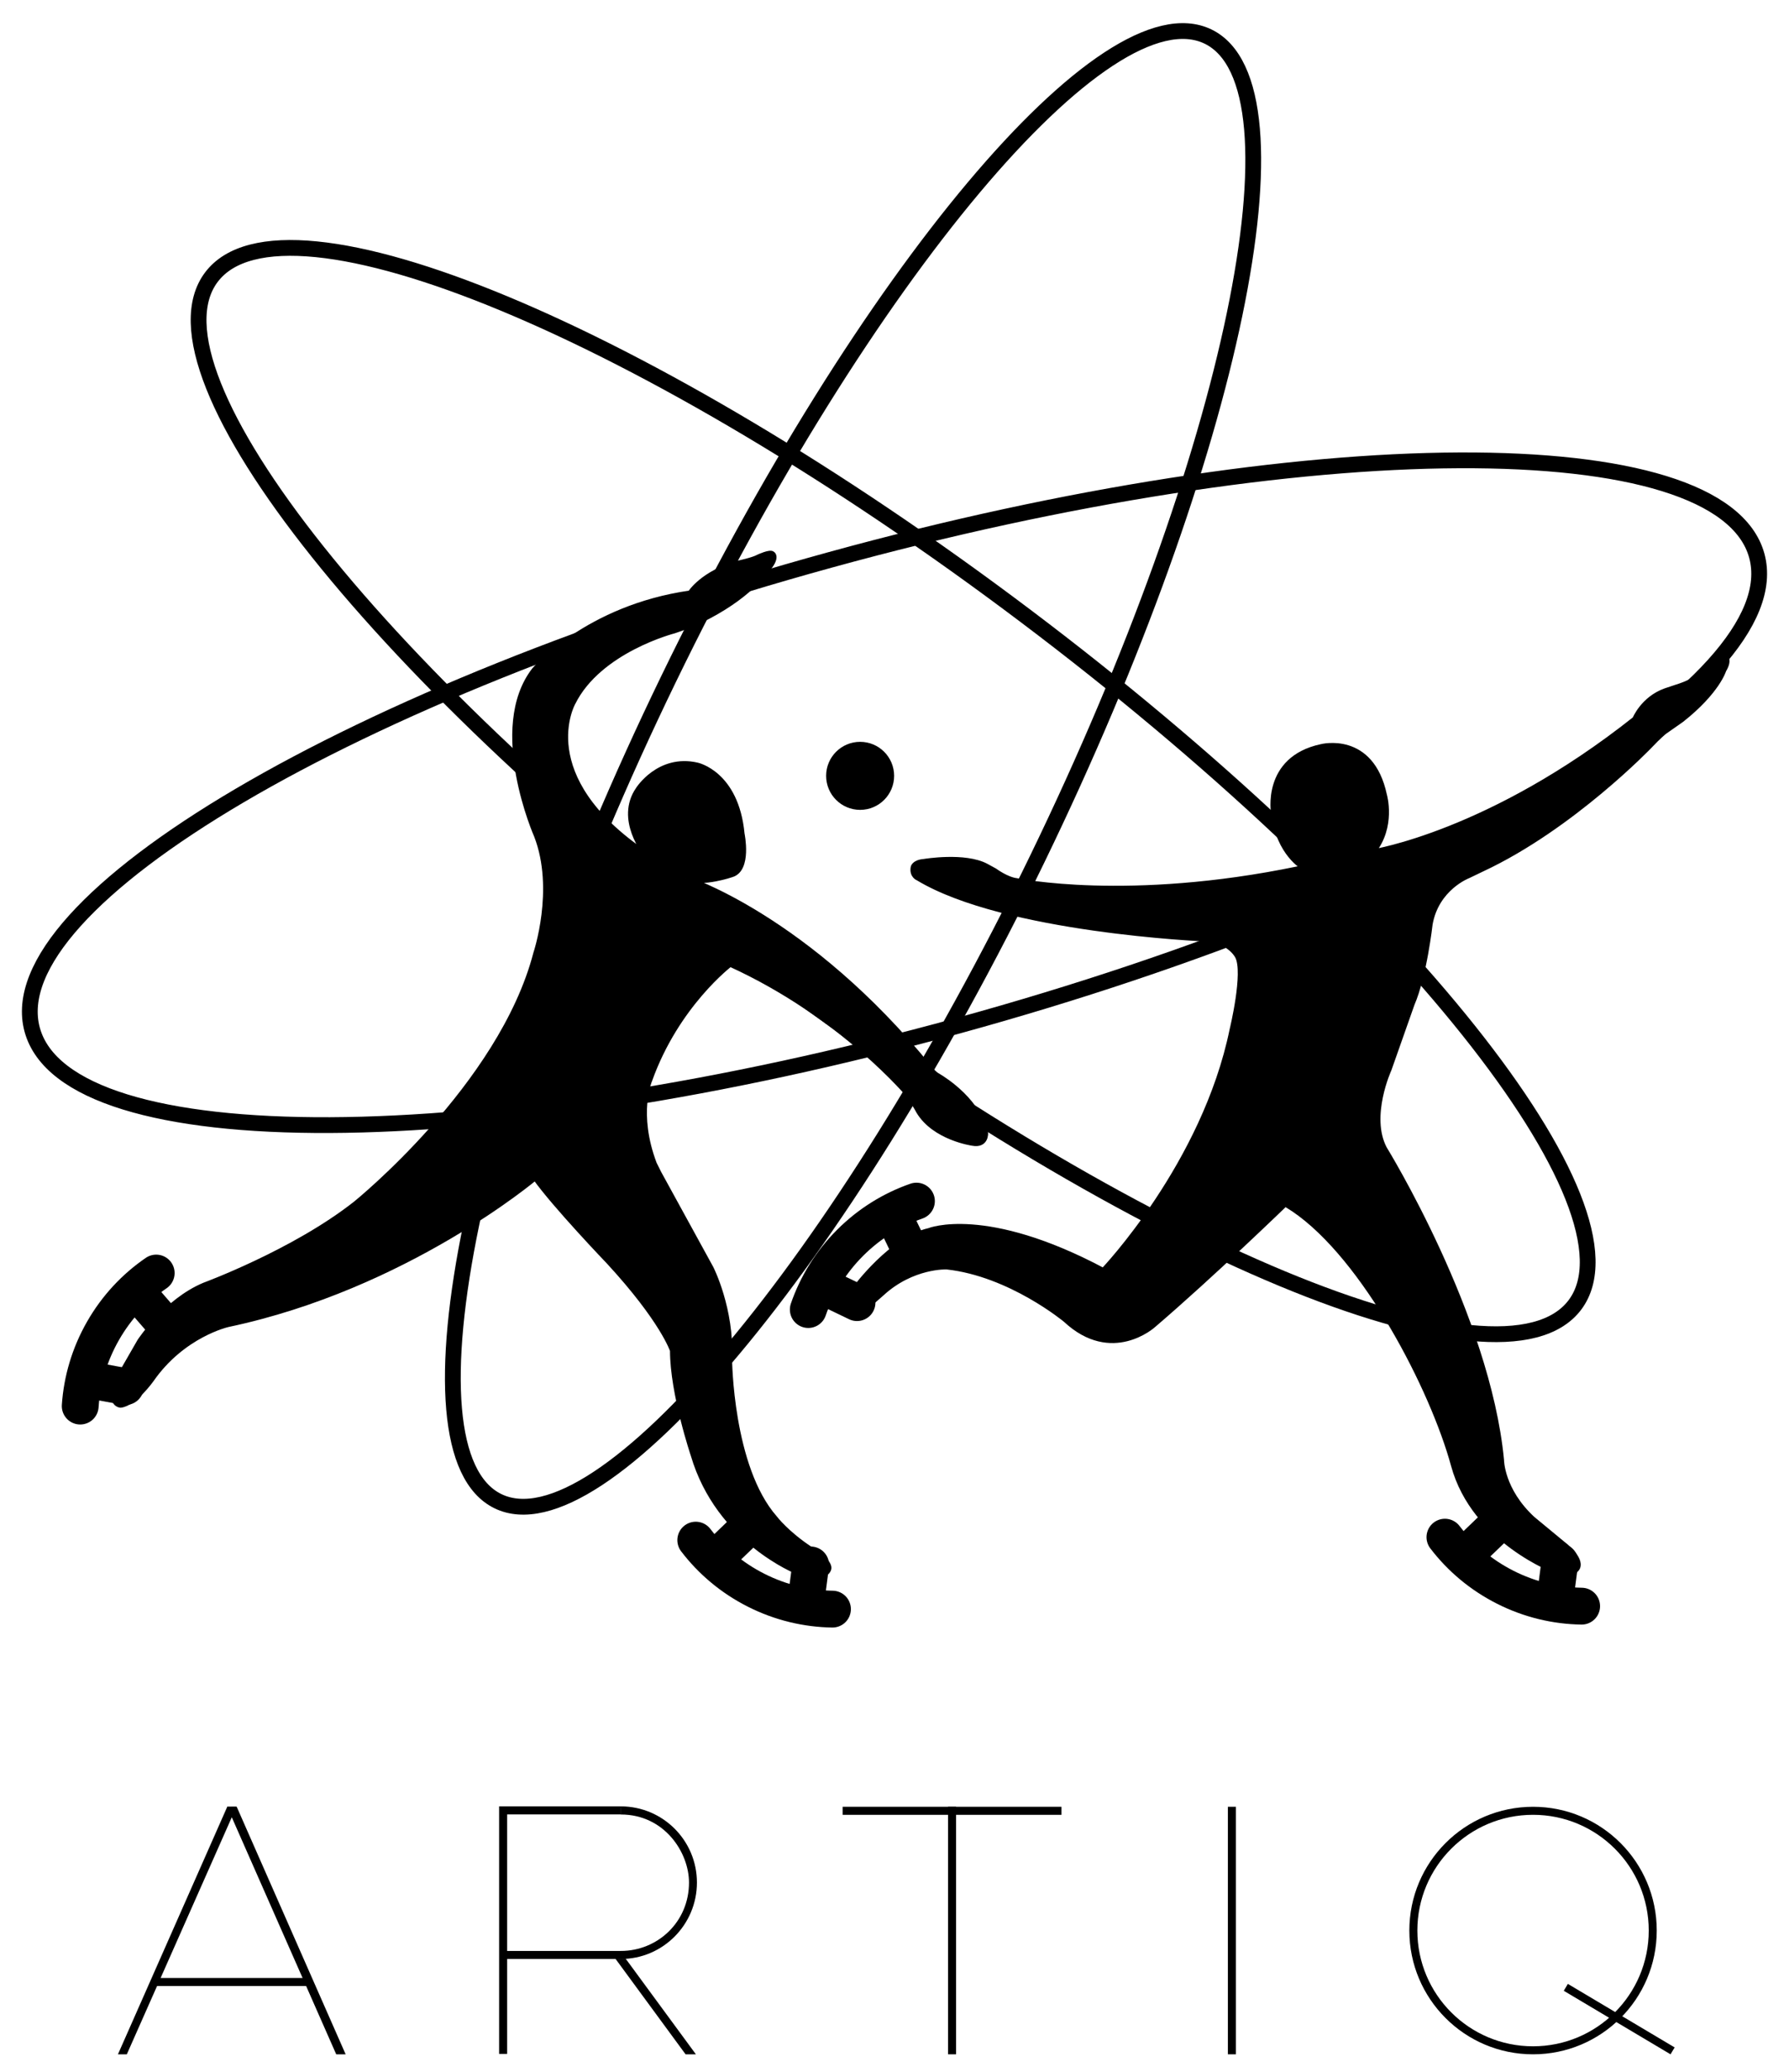 <?xml version="1.0" encoding="utf-8"?>
<!-- Generator: Adobe Illustrator 15.0.2, SVG Export Plug-In . SVG Version: 6.00 Build 0)  -->
<!DOCTYPE svg PUBLIC "-//W3C//DTD SVG 1.1//EN" "http://www.w3.org/Graphics/SVG/1.1/DTD/svg11.dtd">
<svg version="1.1" id="Calque_1" xmlns="http://www.w3.org/2000/svg" xmlns:xlink="http://www.w3.org/1999/xlink" x="0px" y="0px"
	 width="340.157px" height="393.725px" viewBox="0 0 340.157 393.725" enable-background="new 0 0 340.157 393.725"
	 xml:space="preserve">
<g>
	<path stroke="#000000" stroke-miterlimit="10" d="M122.782,162.276c0,0-5.365-6.568-1.423-12.261c0,0,3.941-6.241,11.167-4.599
		c0,0,7.445,1.532,8.54,13.028c0,0,1.424,6.786-1.97,7.772c0,0-5.365,1.86-8.65,0.767c0,0,22.991,7.337,46.312,36.022
		c0,0,0.438,0.657,1.313,1.313c0,0,6.314,3.433,8.649,9.126l0.657,1.897c0,0,0.146,2.409-2.481,1.898c0,0-7.226-1.022-10.22-6.06
		l-0.364-0.655l-1.319-2.18c0,0-12.695-15.342-34.153-25.124c0,0-10.217,7.736-15.327,22.048c0,0-2.773,6.277,0.875,15.912
		l0.876,1.754l9.926,18.099c0,0,3.942,7.736,3.504,17.227c0,0,0.146,20.591,8.612,30.227c0,0,2.19,2.92,6.861,5.985
		c0,0,3.942,2.336,3.357,3.797c0,0-0.583,2.188-5.839,0.436c0,0-15.035-5.838-19.852-22.189c0,0-3.941-11.685-3.941-19.861
		c0,0-1.826-5.693-12.117-16.86c0,0-10.292-10.73-14.016-15.986c0,0-24.523,20.73-58.391,27.883c0,0-8.612,1.897-14.597,10.51
		c0,0-3.212,4.529-5.839,4.821c0,0-3.066-0.146,0.291-6.281l3.358-5.839c0,0,4.963-7.591,12.262-10.656
		c0,0,17.079-6.278,28.757-15.473c0,0,27.735-22.334,34.304-47.594c0,0,4.088-12.116,0.146-22.334c0,0-9.05-20.435-0.438-31.529
		c0,0,10.073-11.827,29.635-14.6c0,0,2.336-3.796,9.197-5.692c0,0,2.773-0.585,3.796-1.167c0,0,2.189-1.023,2.627-0.584
		c0,0,1.313,0.729-1.752,3.796c0,0-3.649,5.254-14.014,9.779l-2.919,1.022c0,0-14.306,3.649-19.271,13.722
		C108.913,133.594,101.03,147.606,122.782,162.276z"/>
	<path stroke="#000000" stroke-miterlimit="10" d="M247.881,164.831c0,0-4.672-2.482-5.694-10.218c0,0-1.897-10.363,9.051-12.7
		c0,0,9.489-2.48,11.97,9.198c0,0,1.752,5.984-2.188,10.8c0,0,22.369-3.466,49.848-25.252c0,0,1.534-3.834,5.805-5.365l2.628-0.876
		c0,0,3.174-0.986,4.927-2.738l1.642-1.752c0,0,1.314-1.532,1.972-1.203c0,0,1.203,0.438-0.11,2.628c0,0-1.204,4.051-7.993,9.415
		l-3.284,2.299c0,0-1.094,0.877-2.737,2.629c0,0-14.779,15.436-31.859,23.427l-2.737,1.314c0,0-6.022,2.299-7.226,9.196
		c0,0-1.096,9.782-3.431,15.182l-4.377,12.412c0,0-4.089,8.904-0.879,15.035c0,0,19.636,31.823,22.264,59.204
		c0,0,0,5.695,5.911,11.171l5.693,4.706c0,0,3.722,2.736,2.846,4.599c0,0-0.984,1.971-3.941,0.658c0,0-15.655-5.695-19.596-20.149
		c-3.941-14.457-16.826-39.458-30.4-48.654l-1.605-1.021c0,0-14.015,13.576-25.111,23.065c0,0-7.882,7.151-16.642-1.024
		c0,0-10.509-8.758-22.625-10.071c0,0-6.57-0.291-12.408,5.109l-2.334,2.044c0,0-2.043,2.409-3.503,1.534
		c0,0-1.971-0.657,0.875-4.599c0,0,6.861-9.343,14.014-10.949c0,0,10.658-4.379,33.137,7.59c0,0,19.269-20.143,24.524-45.841
		c0,0,2.628-10.804,1.024-13.868c0,0-1.46-3.066-6.278-3.357c0,0-37.954-1.607-54.45-11.534c0,0-1.239-0.437-0.948-2.042
		c0,0,0.146-0.949,2.044-1.095c0,0,7.737-1.313,11.824,0.875l1.605,0.878c0,0,2.262,1.678,4.161,1.896
		c0,0,21.165,4.453,53.573-2.264L247.881,164.831z"/>
	<path stroke="#000000" stroke-width="3" stroke-miterlimit="10" d="M168.508,147.441c0,2.743-2.223,4.967-4.966,4.967
		s-4.965-2.224-4.965-4.967c0-2.739,2.223-4.963,4.965-4.963S168.508,144.702,168.508,147.441z"/>
	<path fill="none" stroke="#000000" stroke-width="3" stroke-miterlimit="10" d="M334.029,105.591
		c6.721,24.452-61.235,64.441-151.784,89.322C91.7,219.808,12.848,220.166,6.127,195.707c-6.72-24.451,61.235-64.446,151.78-89.323
		C248.455,81.496,327.309,81.139,334.029,105.591z"/>
	<path fill="none" stroke="#000000" stroke-width="3" stroke-miterlimit="10" d="M197.276,163.136
		C159.992,240,114.062,294.699,94.691,285.295c-19.379-9.404-4.863-79.344,32.405-156.199C164.382,52.235,210.317-2.45,229.7,6.952
		C249.081,16.354,234.562,86.283,197.276,163.136z"/>
	<path fill="none" stroke="#000000" stroke-width="3" stroke-miterlimit="10" d="M299.444,247.995
		c-13.873,18.415-83.152-10.393-154.742-64.337C73.111,129.728,26.322,71.08,40.194,52.672
		c13.871-18.411,83.149,10.392,154.739,64.33C266.526,170.93,313.315,229.585,299.444,247.995z"/>
	<g>
		<path fill="none" stroke="#000000" stroke-width="7" stroke-linecap="round" stroke-linejoin="round" stroke-miterlimit="10" d="
			M300.731,305.236c-4.896-0.075-9.85-1.232-14.515-3.588c-4.651-2.35-8.518-5.639-11.482-9.521"/>
		
			<line fill="none" stroke="#000000" stroke-width="7" stroke-linecap="round" stroke-linejoin="round" stroke-miterlimit="10" x1="278.504" y1="295.616" x2="283.89" y2="290.43"/>
		
			<line fill="none" stroke="#000000" stroke-width="7" stroke-linecap="round" stroke-linejoin="round" stroke-miterlimit="10" x1="295.616" y1="304.256" x2="296.59" y2="296.843"/>
	</g>
	<g>
		<path fill="none" stroke="#000000" stroke-width="7" stroke-linecap="round" stroke-linejoin="round" stroke-miterlimit="10" d="
			M153.685,248.87c1.599-4.627,4.244-8.974,7.938-12.671c3.682-3.687,8.014-6.335,12.626-7.938"/>
		
			<line fill="none" stroke="#000000" stroke-width="7" stroke-linecap="round" stroke-linejoin="round" stroke-miterlimit="10" x1="169.758" y1="230.753" x2="173.006" y2="237.486"/>
		
			<line fill="none" stroke="#000000" stroke-width="7" stroke-linecap="round" stroke-linejoin="round" stroke-miterlimit="10" x1="156.212" y1="244.312" x2="162.951" y2="247.552"/>
	</g>
	<g>
		<path fill="none" stroke="#000000" stroke-width="7" stroke-linecap="round" stroke-linejoin="round" stroke-miterlimit="10" d="
			M158.285,305.8c-4.895-0.076-9.851-1.233-14.514-3.588c-4.651-2.349-8.518-5.639-11.482-9.522"/>
		
			<line fill="none" stroke="#000000" stroke-width="7" stroke-linecap="round" stroke-linejoin="round" stroke-miterlimit="10" x1="136.057" y1="296.179" x2="141.443" y2="290.994"/>
		
			<line fill="none" stroke="#000000" stroke-width="7" stroke-linecap="round" stroke-linejoin="round" stroke-miterlimit="10" x1="153.167" y1="304.818" x2="154.143" y2="297.405"/>
	</g>
	<g>
		<path fill="none" stroke="#000000" stroke-width="7" stroke-linecap="round" stroke-linejoin="round" stroke-miterlimit="10" d="
			M15.252,267.214c0.331-4.888,1.746-9.776,4.342-14.311c2.588-4.521,6.076-8.21,10.107-10.97"/>
		
			<line fill="none" stroke="#000000" stroke-width="7" stroke-linecap="round" stroke-linejoin="round" stroke-miterlimit="10" x1="26.022" y1="245.519" x2="30.918" y2="251.165"/>
		
			<line fill="none" stroke="#000000" stroke-width="7" stroke-linecap="round" stroke-linejoin="round" stroke-miterlimit="10" x1="16.5" y1="262.151" x2="23.85" y2="263.513"/>
	</g>
</g>
<g>
	<rect x="233.467" y="343.364" width="1.528" height="47.041"/>
</g>
<g>
	<rect x="180.259" y="343.364" width="1.526" height="47.041"/>
	<rect x="160.216" y="343.364" width="41.612" height="1.527"/>
</g>
<g>
	<polygon points="24.112,390.407 22.426,390.407 43.206,343.368 44.956,343.358 	"/>
	<polygon points="63.928,390.407 65.72,390.407 45.009,343.361 43.192,343.361 	"/>
	<polygon points="58.498,375.898 59.842,377.422 29.376,377.422 30.372,375.898 	"/>
</g>
<path fill="#1A171B" d="M137.099,356.405"/>
<g>
	<path d="M291.489,343.364c-12.989,0-23.519,10.534-23.519,23.522s10.53,23.519,23.519,23.519c12.993,0,23.521-10.53,23.521-23.519
		S304.482,343.364,291.489,343.364z M291.489,388.882c-12.147,0-21.996-9.848-21.996-21.995c0-12.15,9.849-21.999,21.996-21.999
		c12.149,0,22,9.849,22,21.999C313.489,379.034,303.639,388.882,291.489,388.882z"/>
	<polygon points="318.414,389.097 317.631,390.405 297.335,378.334 298.11,377.022 	"/>
</g>
<g>
	<rect x="94.9" y="343.286" width="1.526" height="47.041"/>
	<polyline points="118.165,370.763 95.97,370.763 95.97,372.289 118.165,372.289 	"/>
	<rect x="95.864" y="343.286" width="22.215" height="1.527"/>
	<polygon points="130.357,390.407 132.317,390.407 118.994,372.273 117.04,372.273 	"/>
	<path d="M118.042,343.286v1.544c8.302,0,12.964,7.229,12.964,12.935c0,7.491-5.97,12.996-12.964,12.996v1.528
		c7.995,0,14.47-6.533,14.47-14.524C132.512,349.768,126.036,343.286,118.042,343.286z"/>
</g>
</svg>
